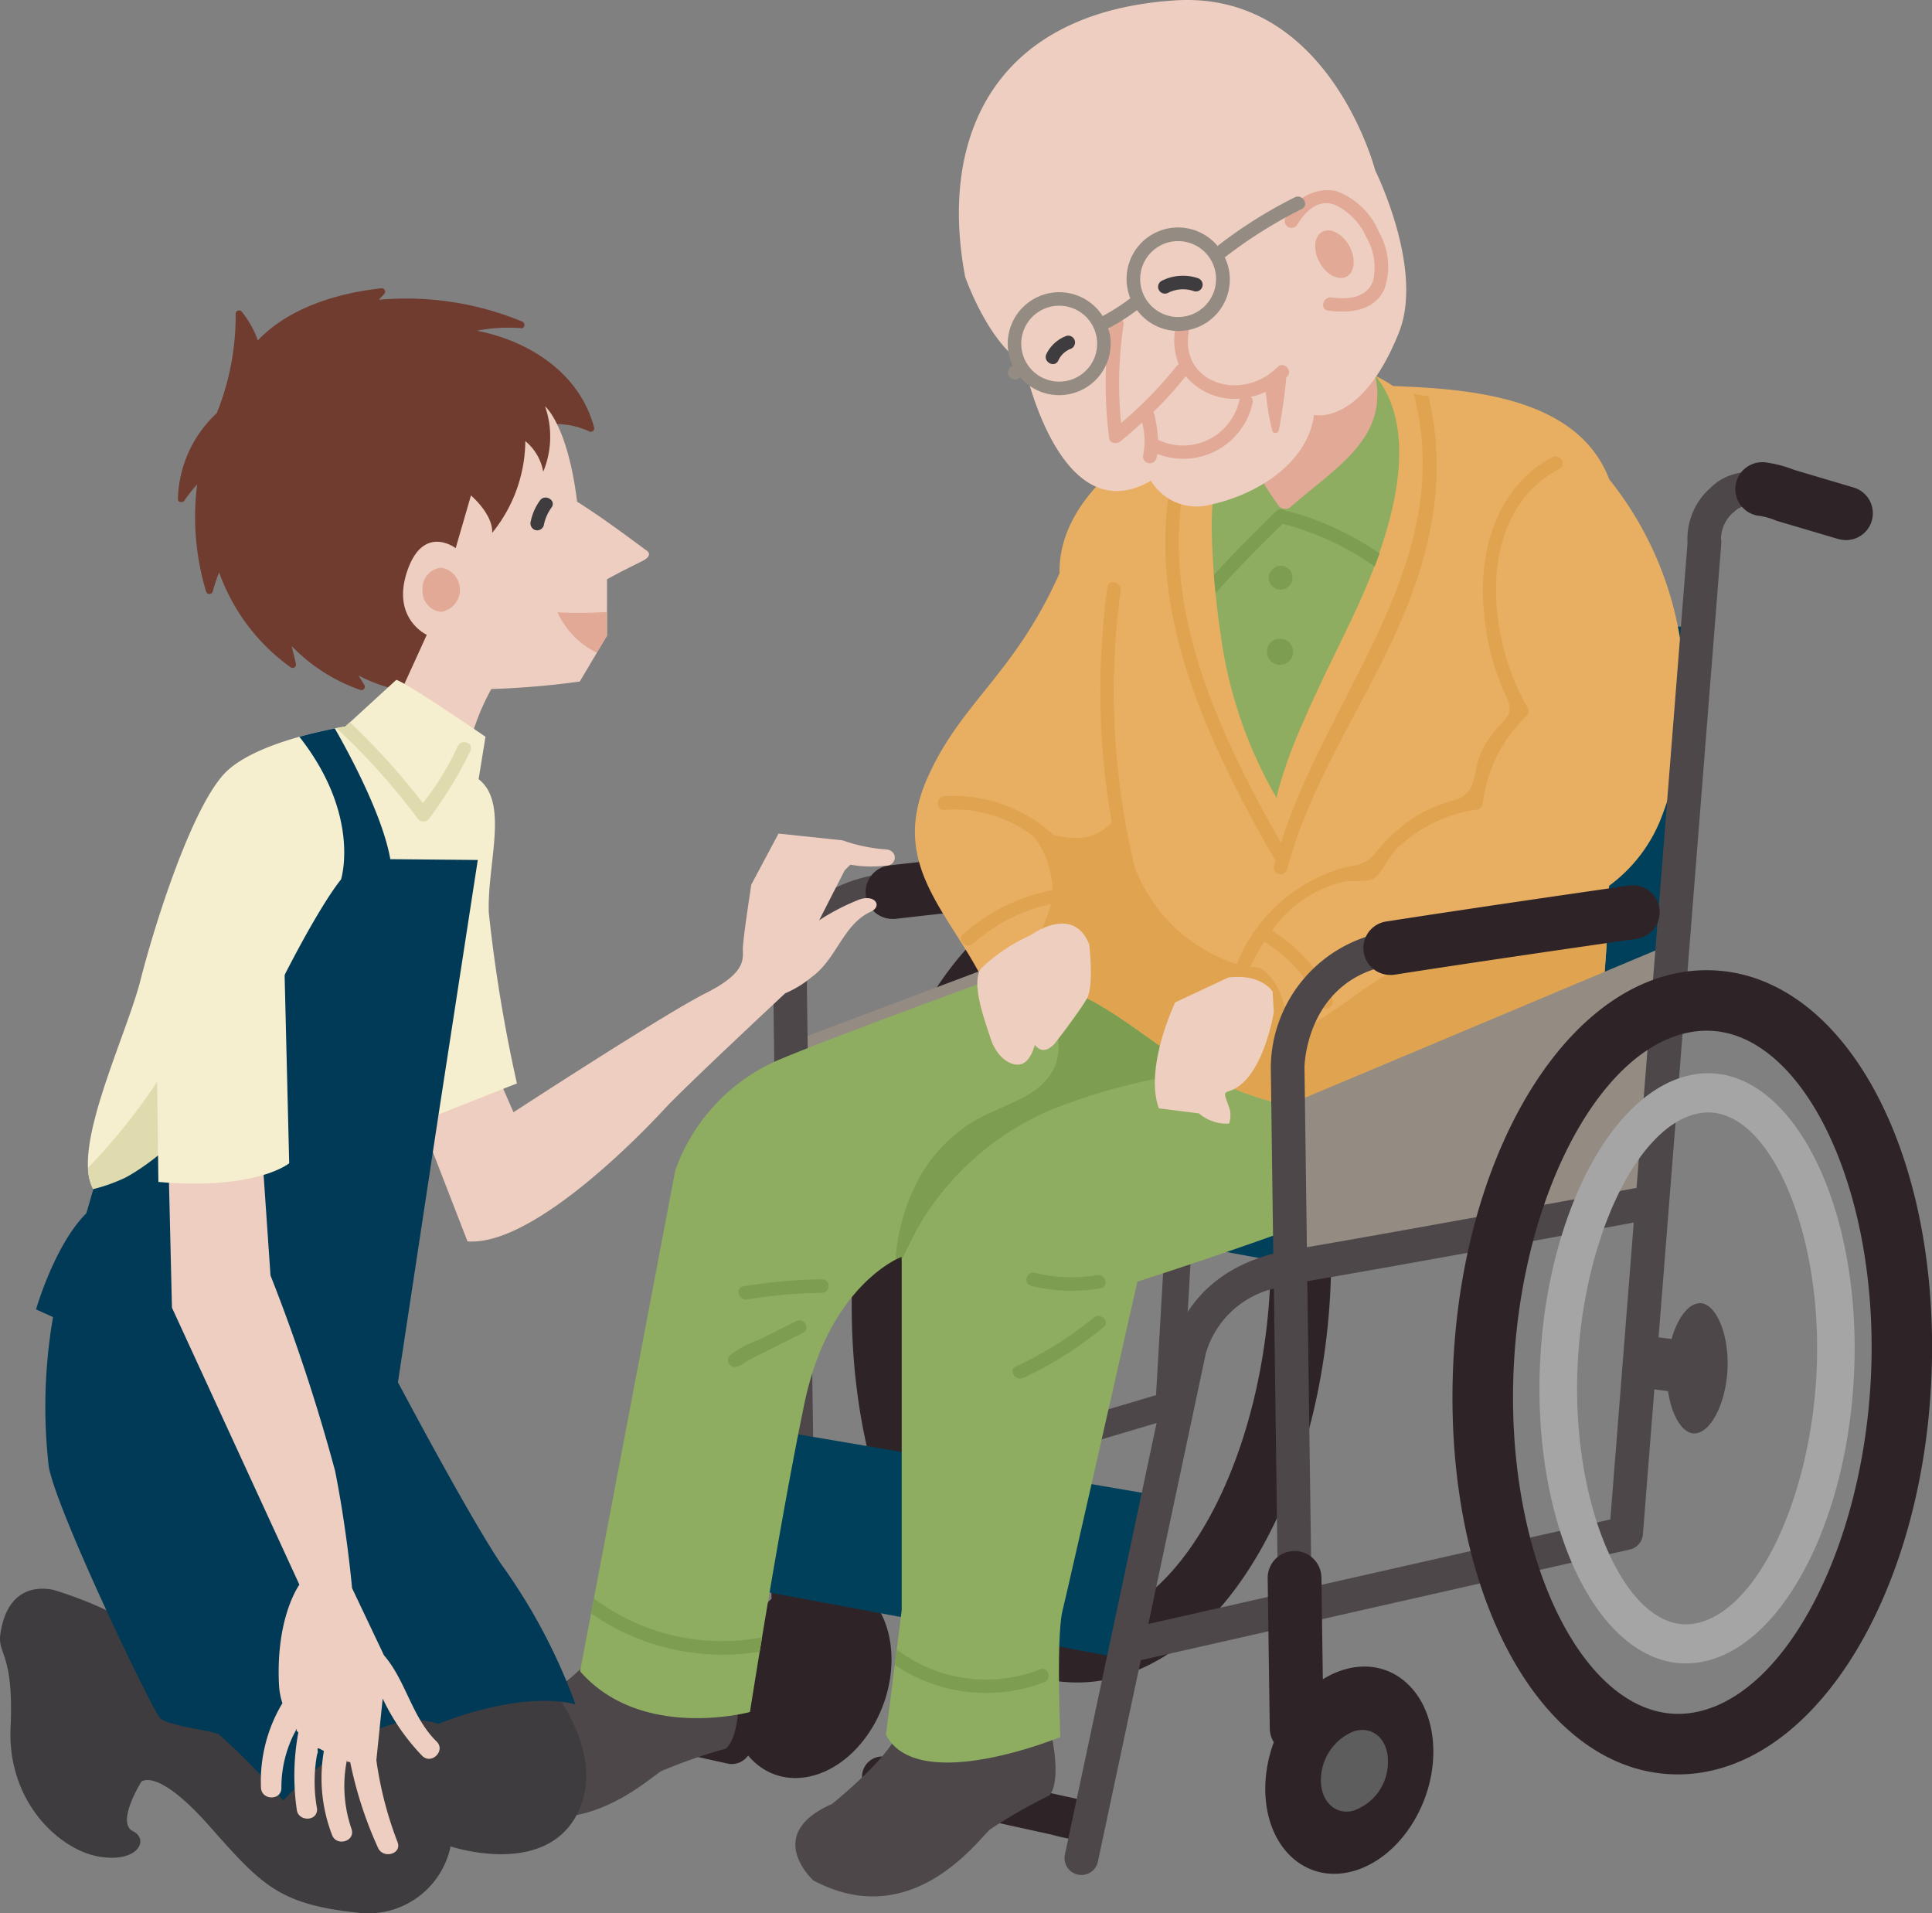 <svg id="グループ_542" data-name="グループ 542" xmlns="http://www.w3.org/2000/svg" xmlns:xlink="http://www.w3.org/1999/xlink" width="107.893" height="106.83" viewBox="0 0 107.893 106.83">
  <rect x="0" y="0" width="107.893" height="106.83" fill="#808080" stroke="none"/>
  <defs>
    <clipPath id="clip-path">
      <rect id="長方形_1968" data-name="長方形 1968" width="107.893" height="106.83" fill="none"/>
    </clipPath>
  </defs>
  <g id="グループ_541" data-name="グループ 541" clip-path="url(#clip-path)">
    <path id="パス_309" data-name="パス 309" d="M47.425,80.824c-7.176,0-12.586-9.046-12.586-21.043,0-12.457,5.793-22.912,13.192-23.8a8.592,8.592,0,0,1,1-.061c7.177,0,12.588,9.049,12.588,21.045,0,12.456-5.794,22.91-13.19,23.8a8.353,8.353,0,0,1-1.009.06M49.036,39.3a4.719,4.719,0,0,0-.6.037C42.9,40,38.219,49.363,38.219,59.781c0,10.121,4.468,18.264,9.812,17.627,5.535-.665,10.212-10.029,10.212-20.445,0-9.74-4.127-17.665-9.207-17.665" transform="translate(12.725 13.119)" fill="#2e2428"/>
    <path id="パス_310" data-name="パス 310" d="M54.907,36.39,32.626,44.776l-.126,8.01,21.657-3.629Z" transform="translate(11.871 13.291)" fill="#948c83"/>
    <path id="パス_311" data-name="パス 311" d="M57.555,49.685c-.094-.511-.627-.876-2.175-.547-.134.027-12.922,2.378-18.656,3.357l-.135-10.073c0-.407.147-3.993,4.785-4.445,5.079-.494,13.82-1.492,13.908-1.5a.939.939,0,0,0-.213-1.866c-.089.012-8.811,1.008-13.878,1.5-5.162.5-6.5,4.356-6.481,6.328l.142,10.418c-4.759,1.236-5.557,4.883-5.632,5.286l-6,28.27a.939.939,0,0,0,.722,1.114.961.961,0,0,0,.2.02.938.938,0,0,0,.919-.743l6.007-28.288.007-.037a5.21,5.21,0,0,1,3.812-3.674l.332,24.555a.94.94,0,0,0,.938.926h.012a.937.937,0,0,0,.928-.95l-.34-24.942c5.6-.947,18.832-3.384,18.971-3.412,1.582-.3,1.928-.789,1.834-1.3" transform="translate(8.472 12.638)" fill="#4d474a"/>
    <path id="パス_312" data-name="パス 312" d="M35.189,66.093l-.061-4.477a1.5,1.5,0,0,0-3,.04L32.2,67.31a7.336,7.336,0,0,0-2.4,5.4c0,3.049,2.038,5.068,4.552,4.513s4.55-3.479,4.55-6.526c0-2.7-1.6-4.59-3.711-4.6" transform="translate(10.884 21.964)" fill="#2e2428"/>
    <path id="パス_313" data-name="パス 313" d="M26.1,81.686a.75.75,0,0,1-.213-1.47L55.3,71.479l2.847-49.127a5.864,5.864,0,0,1,1.347-4.029c1.286-1.283,3.3-.646,4.347-.033l3.423,1.1A.75.75,0,1,1,66.8,20.82L63.3,19.694a.688.688,0,0,1-.161-.074c-.018-.01-1.778-1.039-2.582-.236a4.5,4.5,0,0,0-.908,2.933V22.4L56.764,72.092a.745.745,0,0,1-.534.676L26.315,81.656a.771.771,0,0,1-.213.03" transform="translate(9.259 6.42)" fill="#4d474a"/>
    <path id="パス_314" data-name="パス 314" d="M57.256,21.327a1.5,1.5,0,0,1-.43-.063l-3.379-1a1.677,1.677,0,0,1-.184-.068,3.7,3.7,0,0,0-.866-.227,1.5,1.5,0,1,1,.389-2.979,6.831,6.831,0,0,1,1.592.418l3.305.978a1.5,1.5,0,0,1-.427,2.942" transform="translate(18.66 6.201)" fill="#2e2428"/>
    <path id="パス_315" data-name="パス 315" d="M36.935,38.821a1.5,1.5,0,0,1-.165-2.994c2.4-.273,4.044-.452,5.764-.638,2.25-.244,4.574-.5,8.877-.99a1.5,1.5,0,0,1,.343,2.986c-4.313.493-6.642.745-8.9.99-1.716.186-3.352.363-5.752.638a1.7,1.7,0,0,1-.171.008" transform="translate(12.943 12.488)" fill="#2e2428"/>
    <path id="パス_316" data-name="パス 316" d="M55.623,23.921,81.908,26.3,79.4,58.216,61.128,62.1l-27.16-5.008,19.654-3.378Z" transform="translate(12.406 8.737)" fill="#00405a"/>
    <path id="パス_317" data-name="パス 317" d="M27.811,57.751,55.1,62.383l-1.752,9.136L25.809,66.386Z" transform="translate(9.427 21.093)" fill="#00405a"/>
    <path id="パス_318" data-name="パス 318" d="M51.443,77.405a10.017,10.017,0,0,1-1.528-.31L40.2,74.956a1.126,1.126,0,1,1,.486-2.2l11,2.421a1.127,1.127,0,0,1-.243,2.228m-19.4-4.254a1.128,1.128,0,0,0,.242-2.228l-6.758-1.5a1.127,1.127,0,0,0-.49,2.2l6.761,1.5a1.087,1.087,0,0,0,.246.029" transform="translate(8.824 25.346)" fill="#2e2428"/>
    <path id="パス_319" data-name="パス 319" d="M51.642,71.527s.759,2.942,0,3.89a28.852,28.852,0,0,0-3.32,1.9c-.664.569-4.365,5.789-9.868,2.847,0,0-2.845-2.563,1.044-4.27,0,0,2.848-2.276,3.6-3.794ZM25.776,67.981c-1.025,1.353-4.239,3.072-4.239,3.072-4.137.969-1.808,4.007-1.808,4.007,4.874,3.9,9.465-.556,10.223-.994a28.782,28.782,0,0,1,3.612-1.257c.919-.795.71-3.825.71-3.825Z" transform="translate(6.968 24.83)" fill="#4d474a"/>
    <path id="パス_320" data-name="パス 320" d="M74.581,43.924s1.52,4.553-2.53,6.957-17.2,6.578-17.2,6.578-3.8,16.825-4.174,18.343-.127,7.084-.127,7.084-7.97,3.289-9.741-.127L41.69,75.8V56.067s-4.047,1.518-5.439,8.223-3.036,17.2-3.036,17.2-6.071,1.645-9.487-2.276L29.041,51.26a10.554,10.554,0,0,1,5.819-6.2c4.554-1.9,17.3-6.452,17.3-6.452Z" transform="translate(8.666 14.102)" fill="#8ead60"/>
    <path id="パス_321" data-name="パス 321" d="M60.381,45.564a32.7,32.7,0,0,0-10.313,2.224,15.6,15.6,0,0,0-7.71,6.783c-.285.552-.561,1.11-.833,1.675v-.179a3.546,3.546,0,0,0-.343.164,11.13,11.13,0,0,1,1.384-4.673,8.646,8.646,0,0,1,2.73-2.9c1.04-.668,2.217-1.016,3.277-1.633,3.038-1.768,1.551-4.9-.7-6.933,2.4-.871,4.124-1.485,4.124-1.485l19.268,4.564c-3.309,1.767-7.207,2.038-10.881,2.389M48.763,57.7a9.484,9.484,0,0,0,3.87.127c.481-.086.277-.818-.2-.732a8.549,8.549,0,0,1-3.466-.126c-.476-.113-.679.618-.2.73M48.3,62.847A21.072,21.072,0,0,0,52.8,60c.385-.3-.156-.834-.537-.537a20.292,20.292,0,0,1-4.351,2.724c-.448.192-.061.846.384.655m-14.7,15.278q.063-.385.131-.8a11.944,11.944,0,0,1-9.392-2.172l-.158.838a12.842,12.842,0,0,0,9.419,2.135m7.543.739a9.087,9.087,0,0,0,8.332.973c.463-.153.265-.886-.2-.732A8.268,8.268,0,0,1,41.247,78ZM32.206,62.226a1.044,1.044,0,0,0,.4-.137.363.363,0,0,0,.138-.113l.184-.1c.362-.188.725-.373,1.088-.557q1-.5,2-1.006c.438-.218.053-.874-.382-.655-.71.355-1.42.71-2.124,1.069a5.524,5.524,0,0,0-1.581.846.384.384,0,0,0,.269.648m.692-3.768a28.478,28.478,0,0,1,4.2-.366.38.38,0,0,0,0-.759,29.727,29.727,0,0,0-4.4.393c-.482.076-.277.808.2.732" transform="translate(8.83 14.102)" fill="#7d9e50"/>
    <path id="パス_322" data-name="パス 322" d="M41.167,49.2a.325.325,0,0,0,.263.186.372.372,0,0,0,.292.052c3.909-.844,6.942,1.892,9.944,3.936A17.111,17.111,0,0,0,59.315,56.5c5.876.709,12.23-1.126,16.223-5.636l.012-.019a.388.388,0,0,0,.227-.313c.238-2.154.363-4.316.414-6.479a8.566,8.566,0,0,0,2.823-3.569A19.144,19.144,0,0,0,76.2,21.357c-1.745-4.568-7.685-5.05-12.066-5.207a8.748,8.748,0,0,0-3.376-1.342.4.4,0,0,0-.3.072A27.95,27.95,0,0,0,49.8,19.729c-2.255,1.723-4.344,3.947-4.3,6.875-2.549,5.711-5.555,7.226-7.42,11.529-2.03,4.683,1.136,7.286,3.088,11.071" transform="translate(13.669 5.406)" fill="#e8af62"/>
    <path id="パス_323" data-name="パス 323" d="M38.719,38.581a8.255,8.255,0,0,1,6.09,2.145,4.839,4.839,0,0,0,1.559.175,2.578,2.578,0,0,0,1.711-.868A42.25,42.25,0,0,1,47.84,26.9c.072-.483.8-.276.733.2a41.823,41.823,0,0,0,.795,15.468,9.081,9.081,0,0,0,5.69,5.39,9.089,9.089,0,0,1,5.877-5.359c.893-.228,1.271-.126,1.915-.912a9.847,9.847,0,0,1,1.969-1.828,8.144,8.144,0,0,1,2.457-1.081c1.163-.337.975-1.483,1.372-2.5a5.026,5.026,0,0,1,.831-1.353c.692-.833,1.1-.946.6-1.97a13.9,13.9,0,0,1-1.233-4.885c-.284-3.274.788-6.815,3.838-8.421.433-.227.818.429.382.657-4.7,2.472-4.078,9.405-1.761,13.332a.384.384,0,0,1-.059.461,8.133,8.133,0,0,0-2.463,4.956.366.366,0,0,1-.266.265,8,8,0,0,0-4.441,2.116c-.519.485-.788,1.19-1.275,1.675-.289.292-1.365.169-1.663.22a6.76,6.76,0,0,0-4.112,2.752,8.86,8.86,0,0,1,3.368,3.779c.2.442-.452.827-.654.384a8.184,8.184,0,0,0-3.148-3.54,10.938,10.938,0,0,0-.77,1.4c.169.023.339.042.512.052,1.394.815,1.492,2.922,1.782,3.514a.213.213,0,0,0,.287.075c1.835-.834,3.323-2.224,5.058-3.226a.192.192,0,0,0,.066-.056c.122-.029.244-.06.367-.089A75.93,75.93,0,0,1,72.8,46.872a21.353,21.353,0,0,1,2.709-.066c.067,0,.137,0,.208.008-.07,1.083-.16,2.165-.279,3.245a.388.388,0,0,1-.227.314l-.012.018c-3.993,4.511-10.347,6.346-16.223,5.637a17.142,17.142,0,0,1-7.648-3.121c-2.871-1.955-5.774-4.534-9.442-4.018a8.336,8.336,0,0,0,2.755-4.142c.014-.049.02-.1.033-.146a9.678,9.678,0,0,0-4.358,2.217c-.363.325-.9-.209-.537-.538a10.538,10.538,0,0,1,4.99-2.463,5.139,5.139,0,0,0-1.032-2.969,7.3,7.3,0,0,0-5.017-1.509c-.487.046-.482-.714,0-.759m18.42,3.884a.38.38,0,0,0,.733.2C59.106,37.945,62.014,33.743,64,29.33c1.932-4.309,2.844-8.591,1.761-13.093a4.673,4.673,0,0,1-.821-.143c2.44,9.409-4.669,16.518-7.419,25.086-3.5-6.18-6.976-13.508-5.244-20.715.115-.476-.618-.679-.732-.2-1.843,7.666,1.95,15.427,5.677,21.924-.026.091-.055.184-.079.277" transform="translate(14.009 5.878)" fill="#e0a450"/>
    <path id="パス_324" data-name="パス 324" d="M53.189,39.334a24.737,24.737,0,0,1-3.132-9.187,46.312,46.312,0,0,1-.494-5.984c.022-1.54.206-3.072.27-4.609l4.75-5.267,2.276.632a18.593,18.593,0,0,0,1.836.822c2.769,3.409.664,9.338-1.032,13.009-.975,2.111-2.053,4.165-2.965,6.3a26.619,26.619,0,0,0-1.424,3.892c-.031.119-.057.25-.085.386" transform="translate(18.102 5.218)" fill="#8ead60"/>
    <path id="パス_325" data-name="パス 325" d="M53.283,28.061a.73.73,0,1,1-.664.726.7.7,0,0,1,.664-.726m-.569-3.353a.668.668,0,1,0,.666-.728.7.7,0,0,0-.666.728m.785-3.065a15.882,15.882,0,0,1,5.133,2.38c.094-.24.184-.483.273-.729a16.4,16.4,0,0,0-5.268-2.4.11.11,0,0,0-.03,0,.353.353,0,0,0-.466.034c-1.192,1.159-2.37,2.34-3.488,3.574.031.339.064.677.1,1.013,1.188-1.345,2.457-2.623,3.743-3.873" transform="translate(18.136 7.606)" fill="#7d9e50"/>
    <path id="パス_326" data-name="パス 326" d="M51.239,20.689a17.883,17.883,0,0,0,1.454,2.34.391.391,0,0,0,.339.167.368.368,0,0,0,.321-.09c2.818-2.483,6.31-4.253,4.209-8.845-.1-.214-6.374,6.329-6.322,6.429" transform="translate(18.715 5.207)" fill="#e1a996"/>
    <path id="パス_327" data-name="パス 327" d="M62.471,9.51S59.877-.546,51.274.023c-9.88.654-13.22,7.4-11.7,15.434,0,0,1.267,3.668,3.29,4.87,0,0,1.96,9.487,7.084,6.515A2.971,2.971,0,0,0,53.3,28.17c2.406-.507,5.378-2.213,5.756-5,0,0,2.658.635,4.746-4.616C65.212,15,62.471,9.51,62.471,9.51" transform="translate(14.326 0)" fill="#eecec0"/>
    <path id="パス_328" data-name="パス 328" d="M55.269,9.333a2.6,2.6,0,0,1,2.774-1.518,4.11,4.11,0,0,1,2.448,2.317,3.852,3.852,0,0,1,.3,3.182c-.567,1.23-1.951,1.354-3.144,1.193-.482-.067-.276-.8.2-.733.894.123,1.986.045,2.317-.945a3.353,3.353,0,0,0-.386-2.429A3.574,3.574,0,0,0,58.04,8.608c-.942-.367-1.663.355-2.116,1.107a.379.379,0,0,1-.654-.382m1.9,2.478c.374.689,1.051,1.047,1.511.8s.53-1.012.156-1.7-1.053-1.049-1.514-.8-.528,1.013-.153,1.7m-11.677,3.3c.068-.482.8-.276.73.2a22.442,22.442,0,0,0-.138,5.479A22.85,22.85,0,0,0,49.194,17.6a.353.353,0,0,1,.115-.1,3.541,3.541,0,0,1-.086-2.389.379.379,0,0,1,.73.2c-.894,3.178,2.826,4.423,4.868,2.351.344-.35.881.188.538.537l-.044.038a29.436,29.436,0,0,1-.423,2.969.191.191,0,0,1-.366,0,15.224,15.224,0,0,1-.359-2.164,3.848,3.848,0,0,1-.838.285.353.353,0,0,1,.1.348,3.958,3.958,0,0,1-5.318,2.832,2.447,2.447,0,0,1-.057.268.379.379,0,0,1-.73-.2,4.117,4.117,0,0,0-.059-1.82c-.392.359-.792.71-1.206,1.051-.191.156-.591.145-.633-.168a23.388,23.388,0,0,1,.063-6.527m2.438,5.124a7.946,7.946,0,0,1,.227,1.488A3.218,3.218,0,0,0,52.7,19.48c.007-.025.02-.038.026-.059A3.536,3.536,0,0,1,49.7,18.17a20.942,20.942,0,0,1-1.809,2,.307.307,0,0,1,.033.071" transform="translate(16.519 2.834)" fill="#e1a996"/>
    <path id="パス_329" data-name="パス 329" d="M41.263,17.732a.36.36,0,0,0-.027.142.388.388,0,0,0,.381.38.42.42,0,0,0,.3-.124,2.876,2.876,0,0,0,4.922-2.74c.014-.005.025,0,.038-.011a11.125,11.125,0,0,0,1.565-1,2.873,2.873,0,0,0,4.9-2.952.308.308,0,0,0,.056-.034,26.009,26.009,0,0,1,4.238-2.655c.44-.214.055-.87-.384-.657a26.083,26.083,0,0,0-4.238,2.658.44.44,0,0,0-.068.064,2.875,2.875,0,0,0-4.877,2.915,11.348,11.348,0,0,1-1.545.993,2.875,2.875,0,0,0-5.3,1.541,2.836,2.836,0,0,0,.269,1.207.331.331,0,0,0-.027.042.467.467,0,0,0-.2.231m7.353-5.086a2.119,2.119,0,1,1,2.119,2.119,2.123,2.123,0,0,1-2.119-2.119m-6.641,3.606a2.119,2.119,0,1,1,2.119,2.12,2.121,2.121,0,0,1-2.119-2.12" transform="translate(15.054 2.936)" fill="#948c83"/>
    <path id="パス_330" data-name="パス 330" d="M49.217,11.579a2.62,2.62,0,0,1,2.063-.165.38.38,0,0,1-.2.732,1.851,1.851,0,0,0-1.479.089.38.38,0,0,1-.382-.655M43.474,16.02a1.264,1.264,0,0,1,.659-.648A.385.385,0,0,0,44.4,14.9a.379.379,0,0,0-.466-.265,2.023,2.023,0,0,0-1.113,1c-.225.434.43.818.655.384" transform="translate(15.622 4.12)" fill="#3f3c3f"/>
    <path id="パス_331" data-name="パス 331" d="M56.533,42.713s-.6,3.858-2.53,4.427c-.328.1-.183.239.063.98a1.446,1.446,0,0,1-.03.822,2.365,2.365,0,0,1-1.677-.568l-2.246-.285c-.823-2.309.916-5.914.916-5.914L54,40.783c1.866-.221,2.467.79,2.467.79Zm-16.35-2.434c-.569.822.19,2.845.538,3.92s1.169,1.582,1.708,1.424.759-1.074.759-1.074c.569.726,1.2-.19,1.2-.19s1.3-1.677,1.708-2.4.127-3.035.127-3.035c-.917-2.247-3.257-.507-3.257-.507a9.84,9.84,0,0,0-2.784,1.866" transform="translate(14.602 13.795)" fill="#eecebf"/>
    <path id="パス_332" data-name="パス 332" d="M73.822,38.682,72.57,52.825,52.8,56.455l-.123-8.888Z" transform="translate(19.239 14.129)" fill="#948c83"/>
    <path id="パス_333" data-name="パス 333" d="M87.435,20.708,84.1,19.722c-.44-.182-2.916-1.095-4.483.472a3.79,3.79,0,0,0-1.282,3.069L75.488,59.28c-1.791.329-13.112,2.408-18.41,3.313l-.135-10.052c0-.2.16-4.978,4.961-5.723,5.607-.872,13.43-1.991,13.506-2a.939.939,0,0,0-.265-1.859c-.079.014-7.912,1.133-13.53,2.006a7.749,7.749,0,0,0-6.553,7.574L55.2,62.951c-4.761,1.237-5.558,4.886-5.63,5.288l-6.006,28.27a.937.937,0,0,0,.725,1.114.8.8,0,0,0,.2.023.94.94,0,0,0,.917-.747L47.8,85.652l7.695-1.742.075,5.547a.936.936,0,0,0,.938.927h.012a.939.939,0,0,0,.924-.952l-.078-5.944,17.748-4.017a.94.94,0,0,0,.728-.841l.64-8.1.762.1c.209,1.4.838,2.447,1.555,2.356.946-.119,1.776-1.951,1.776-3.92,0-1.814-.709-3.346-1.547-3.349a.573.573,0,0,0-.085.008c-.62.076-1.185.89-1.5,1.992l-.726-.091L80.219,23.31a.752.752,0,0,0-.014-.247,1.958,1.958,0,0,1,.744-1.541c.762-.765,2.444-.063,2.46-.056.035.015.075.03.111.041l3.382,1a.939.939,0,0,0,.534-1.8M48.224,83.629l3.189-15.014a.132.132,0,0,0,.005-.04A5.23,5.23,0,0,1,55.235,64.9l.228,17.09Zm25.8-5.836L57.336,81.569,57.1,64.491c4.834-.819,15.36-2.747,18.231-3.275Z" transform="translate(15.906 7.046)" fill="#4d474a"/>
    <path id="パス_334" data-name="パス 334" d="M77.149,23.253a1.537,1.537,0,0,1-.429-.063l-3.38-1a1.523,1.523,0,0,1-.18-.068,3.774,3.774,0,0,0-.87-.227,1.5,1.5,0,0,1,.39-2.979,6.828,6.828,0,0,1,1.592.416l3.3.979a1.5,1.5,0,0,1-.425,2.943" transform="translate(25.927 6.904)" fill="#2e2428"/>
    <path id="パス_335" data-name="パス 335" d="M57.287,41.212a1.5,1.5,0,0,1-.229-2.986c5.621-.875,13.461-1.993,13.538-2.006a1.5,1.5,0,0,1,.423,2.976c-.076.01-7.9,1.126-13.5,2a1.477,1.477,0,0,1-.232.018" transform="translate(20.376 13.224)" fill="#2e2428"/>
    <path id="パス_336" data-name="パス 336" d="M56.447,69.98a4.73,4.73,0,0,0-1.476.618l-.078-5.684a1.5,1.5,0,0,0-1.5-1.481h-.019a1.5,1.5,0,0,0-1.483,1.522l.116,8.387a1.469,1.469,0,0,0,.227.767,7.537,7.537,0,0,0-.478,2.6c0,3.141,2.1,5.226,4.692,4.653s4.694-3.585,4.694-6.729-2.1-5.226-4.694-4.654" transform="translate(18.903 23.169)" fill="#2e2428"/>
    <path id="パス_337" data-name="パス 337" d="M57.771,72.648a2.855,2.855,0,0,1-1.993,2.631c-.978.2-1.745-.557-1.745-1.716a2.934,2.934,0,0,1,1.859-2.744c1.092-.314,1.951.519,1.879,1.829" transform="translate(19.735 25.842)" fill="#5e5d5e"/>
    <path id="パス_338" data-name="パス 338" d="M72,84.582c-7.177,0-12.586-9.046-12.586-21.044,0-12.456,5.793-22.91,13.19-23.8a8.6,8.6,0,0,1,1.008-.059c7.177,0,12.586,9.046,12.586,21.043,0,12.456-5.794,22.91-13.19,23.8A8.048,8.048,0,0,1,72,84.582m1.611-41.525a5.022,5.022,0,0,0-.6.037c-5.537.666-10.215,10.028-10.215,20.445,0,10.123,4.467,18.266,9.811,17.628,5.537-.665,10.215-10.028,10.215-20.445,0-9.741-4.13-17.665-9.207-17.665" transform="translate(21.699 14.493)" fill="#2e2428"/>
    <path id="パス_339" data-name="パス 339" d="M71.162,76.848c-4.594,0-8.19-6.739-8.19-15.34,0-9.08,3.962-16.966,8.832-17.576,4.815-.618,8.769,6.336,8.769,15.3,0,9.082-3.961,16.966-8.832,17.576a4.6,4.6,0,0,1-.579.035M72.4,46.081a2.564,2.564,0,0,0-.339.022c-3.724.466-6.989,7.664-6.989,15.405,0,7.367,2.972,13.571,6.423,13.134,3.719-.466,6.983-7.663,6.983-15.405,0-7.131-2.784-13.155-6.079-13.155" transform="translate(23 16.032)" fill="#a6a5a6"/>
    <path id="パス_340" data-name="パス 340" d="M30,69.493s4.082,4.269,2.279,7.969-7.116,1.9-7.116,1.9a4.7,4.7,0,0,1-5.219,3.7c-4.363-.475-5.314-1.518-8.253-4.838s-3.8-2.467-3.8-2.467-1.425,2.277-.475,2.751.284,1.8-1.9,1.423S.4,76.894.59,72.718-.149,68.677.021,67.5c.285-1.992,1.424-2.751,2.942-2.466a22.318,22.318,0,0,1,4.459,1.9Z" transform="translate(0 23.732)" fill="#3f3c3f"/>
    <path id="パス_341" data-name="パス 341" d="M7.278,23.551c-.018.2.255.239.354.1a9.083,9.083,0,0,1,.721-.909,14.389,14.389,0,0,0,.5,5.987.192.192,0,0,0,.367,0,10.819,10.819,0,0,1,.358-1.077,11.1,11.1,0,0,0,3.974,5.289.192.192,0,0,0,.318-.184c-.082-.328-.158-.658-.238-.987a9.781,9.781,0,0,0,3.846,2.453.19.19,0,0,0,.213-.279c-.109-.176-.218-.352-.325-.531a8.3,8.3,0,0,0,3.483.96.173.173,0,0,0,.176-.224l.007-.011c1.928-5,8.013-8.952,7.428-14.761a4.285,4.285,0,0,1,1.78.405.193.193,0,0,0,.28-.216c-.81-3.038-3.6-4.822-6.545-5.406a9.151,9.151,0,0,1,2.472-.139c.225.016.24-.306.049-.374a16.95,16.95,0,0,0-8-1.212c.1-.111.2-.217.3-.319a.192.192,0,0,0-.135-.325c-2.44.262-5.18,1.077-6.92,2.912a5.444,5.444,0,0,0-.913-1.623.192.192,0,0,0-.325.135,14.579,14.579,0,0,1-1.054,5.548,6.758,6.758,0,0,0-2.171,4.793" transform="translate(2.658 4.304)" fill="#703c2f"/>
    <path id="パス_342" data-name="パス 342" d="M17.851,29.376s-1.992-.9-1.092-3.558,2.706-1.281,2.706-1.281l.853-2.942s1.233,1.044,1.186,2.087a8.218,8.218,0,0,0,1.85-5.122,2.883,2.883,0,0,1,1,1.708,5.117,5.117,0,0,0,.1-3.653s1.264,1.033,1.791,5.327c1.345.848,2.62,1.8,3.9,2.743.239.175.087.4-.238.564-.759.38-1.313.648-1.992,1.029v3.144l-1.52,2.563a46.75,46.75,0,0,1-4.941.418,12.846,12.846,0,0,0-1.184,2.953.173.173,0,0,1-.116.123l-.02.064A6.293,6.293,0,0,1,16.381,32.6Z" transform="translate(5.983 6.069)" fill="#eecec0"/>
    <path id="パス_343" data-name="パス 343" d="M22.806,25.05a26.51,26.51,0,0,0,2.756-.02v1.319L25,27.3a4.629,4.629,0,0,1-2.194-2.249" transform="translate(8.33 9.142)" fill="#e1a996"/>
    <path id="パス_344" data-name="パス 344" d="M17.285,24.451a1.15,1.15,0,0,0,1.042,1.233,1.25,1.25,0,0,0,0-2.466,1.15,1.15,0,0,0-1.042,1.233" transform="translate(6.313 8.48)" fill="#e1a996"/>
    <path id="パス_345" data-name="パス 345" d="M21.709,21.7a3.025,3.025,0,0,1,.513-1.181c.277-.4.937-.019.655.382a2.462,2.462,0,0,0-.436,1,.384.384,0,0,1-.468.266.391.391,0,0,1-.265-.468" transform="translate(7.927 7.432)" fill="#3f3c3f"/>
    <path id="パス_346" data-name="パス 346" d="M21.2,46.616l1.328,3.036s8.443-5.5,10.721-6.642,2.087-1.9,2.087-2.467.474-3.606.474-3.606l1.518-2.845,3.606.38v.015l.023,0a9.15,9.15,0,0,0,2.348.487c.73.037.67.956-.064.916a6.714,6.714,0,0,1-1.9-.063l-.317.315L39.6,38.931a12.4,12.4,0,0,1,2.255-1.162c.874-.294,1.289.382.623.687-1.543.7-1.9,2.639-3.288,3.638a5.837,5.837,0,0,1-1.488.916s-5.6,5.219-6.737,6.452-7.3,7.685-11.005,7.4L16.833,48.8Z" transform="translate(6.148 12.452)" fill="#eecec0"/>
    <path id="パス_347" data-name="パス 347" d="M25.8,30.982s-4.268-2.942-4.98-3.178l-2.847,2.609s-4.7.711-6.593,2.467-4.034,8.492-4.84,11.67-3.89,9.393-2.657,11.669l2.848,2.515,15.56-6.31,5.264-2.086A84.31,84.31,0,0,1,25.985,40.8c-.094-2.752,1.139-6.12-.568-7.449Z" transform="translate(1.312 10.155)" fill="#f5eecf"/>
    <path id="パス_348" data-name="パス 348" d="M22,34.9a37.324,37.324,0,0,0-4.53-5.039c.307-.057.491-.086.491-.086l.263-.24a38.907,38.907,0,0,1,4.077,4.52,15.684,15.684,0,0,0,1.936-3.147c.171-.455.905-.258.732.2A22.441,22.441,0,0,1,22.66,34.9a.385.385,0,0,1-.655,0M3.6,54.423a2.743,2.743,0,0,0,.279,1.162L6.724,58.1l5.722-2.32a68.965,68.965,0,0,1-4.251-7.33,33.142,33.142,0,0,1-4.6,5.973" transform="translate(1.314 10.789)" fill="#dfdbae"/>
    <path id="パス_349" data-name="パス 349" d="M1.474,62.231s1.031-3.6,2.81-5.368l.392-1.35a9.648,9.648,0,0,0,1.78-.635c.9-.475,4.791-2.847,7.733-8.966s4.317-7.685,4.317-7.685,1.139-3.559-2.325-7.97h0c.792-.221,1.506-.374,1.977-.466.676,1.175,2.664,4.787,3.1,7.3l4.885.046L23.954,51.344,21.684,66.3c1.2,2.251,4.174,7.767,5.741,10.118A32.149,32.149,0,0,1,31.6,84.289s-2.563-.9-7.685,1.092c0,0-3.035-1.612-8.634,4.269a36.568,36.568,0,0,0-3.606-3.7c-.569-.236-2.848-.474-3.274-.9S2.613,73.474,2.185,71.007a29.385,29.385,0,0,1,.239-8.348Z" transform="translate(0.538 10.881)" fill="#003a57"/>
    <path id="パス_350" data-name="パス 350" d="M6.895,47.848l5.218-.759.475,6.926a101.724,101.724,0,0,1,3.606,10.911c.665,3.32.949,6.548.949,6.548l1.78,3.748c1.242,1.447,1.558,3.468,2.938,4.814.527.513-.279,1.319-.8.805a11.983,11.983,0,0,1-2.208-3.2L18.5,81.082a20.448,20.448,0,0,0,1.18,4.565c.273.684-.829.978-1.1.3a22.162,22.162,0,0,1-1.54-4.752c-.334-.059-.113-.071-.188-.1a7.353,7.353,0,0,0,.263,3.834c.227.7-.874,1-1.1.3a8.825,8.825,0,0,1-.446-4.658c-.571-.33-.239-.046-.381.191a8.53,8.53,0,0,0,0,3.036c.041.733-1.1.729-1.139,0a13.269,13.269,0,0,1,.094-4.27c-.274-.225-.045.048-.094-.19a6.669,6.669,0,0,0-.853,3.274c.027.735-1.113.732-1.139,0A8.456,8.456,0,0,1,13.253,77.9a3.9,3.9,0,0,1-.19-1.017c-.19-3.8,1.139-5.6,1.139-5.6L7.085,55.817Z" transform="translate(2.518 17.199)" fill="#eecec0"/>
    <path id="パス_351" data-name="パス 351" d="M13.525,39.027l.284,11.67s-1.8,1.518-7.305,1.044l-.094-7.4Z" transform="translate(2.341 14.254)" fill="#f5eecf"/>
  </g>
</svg>
